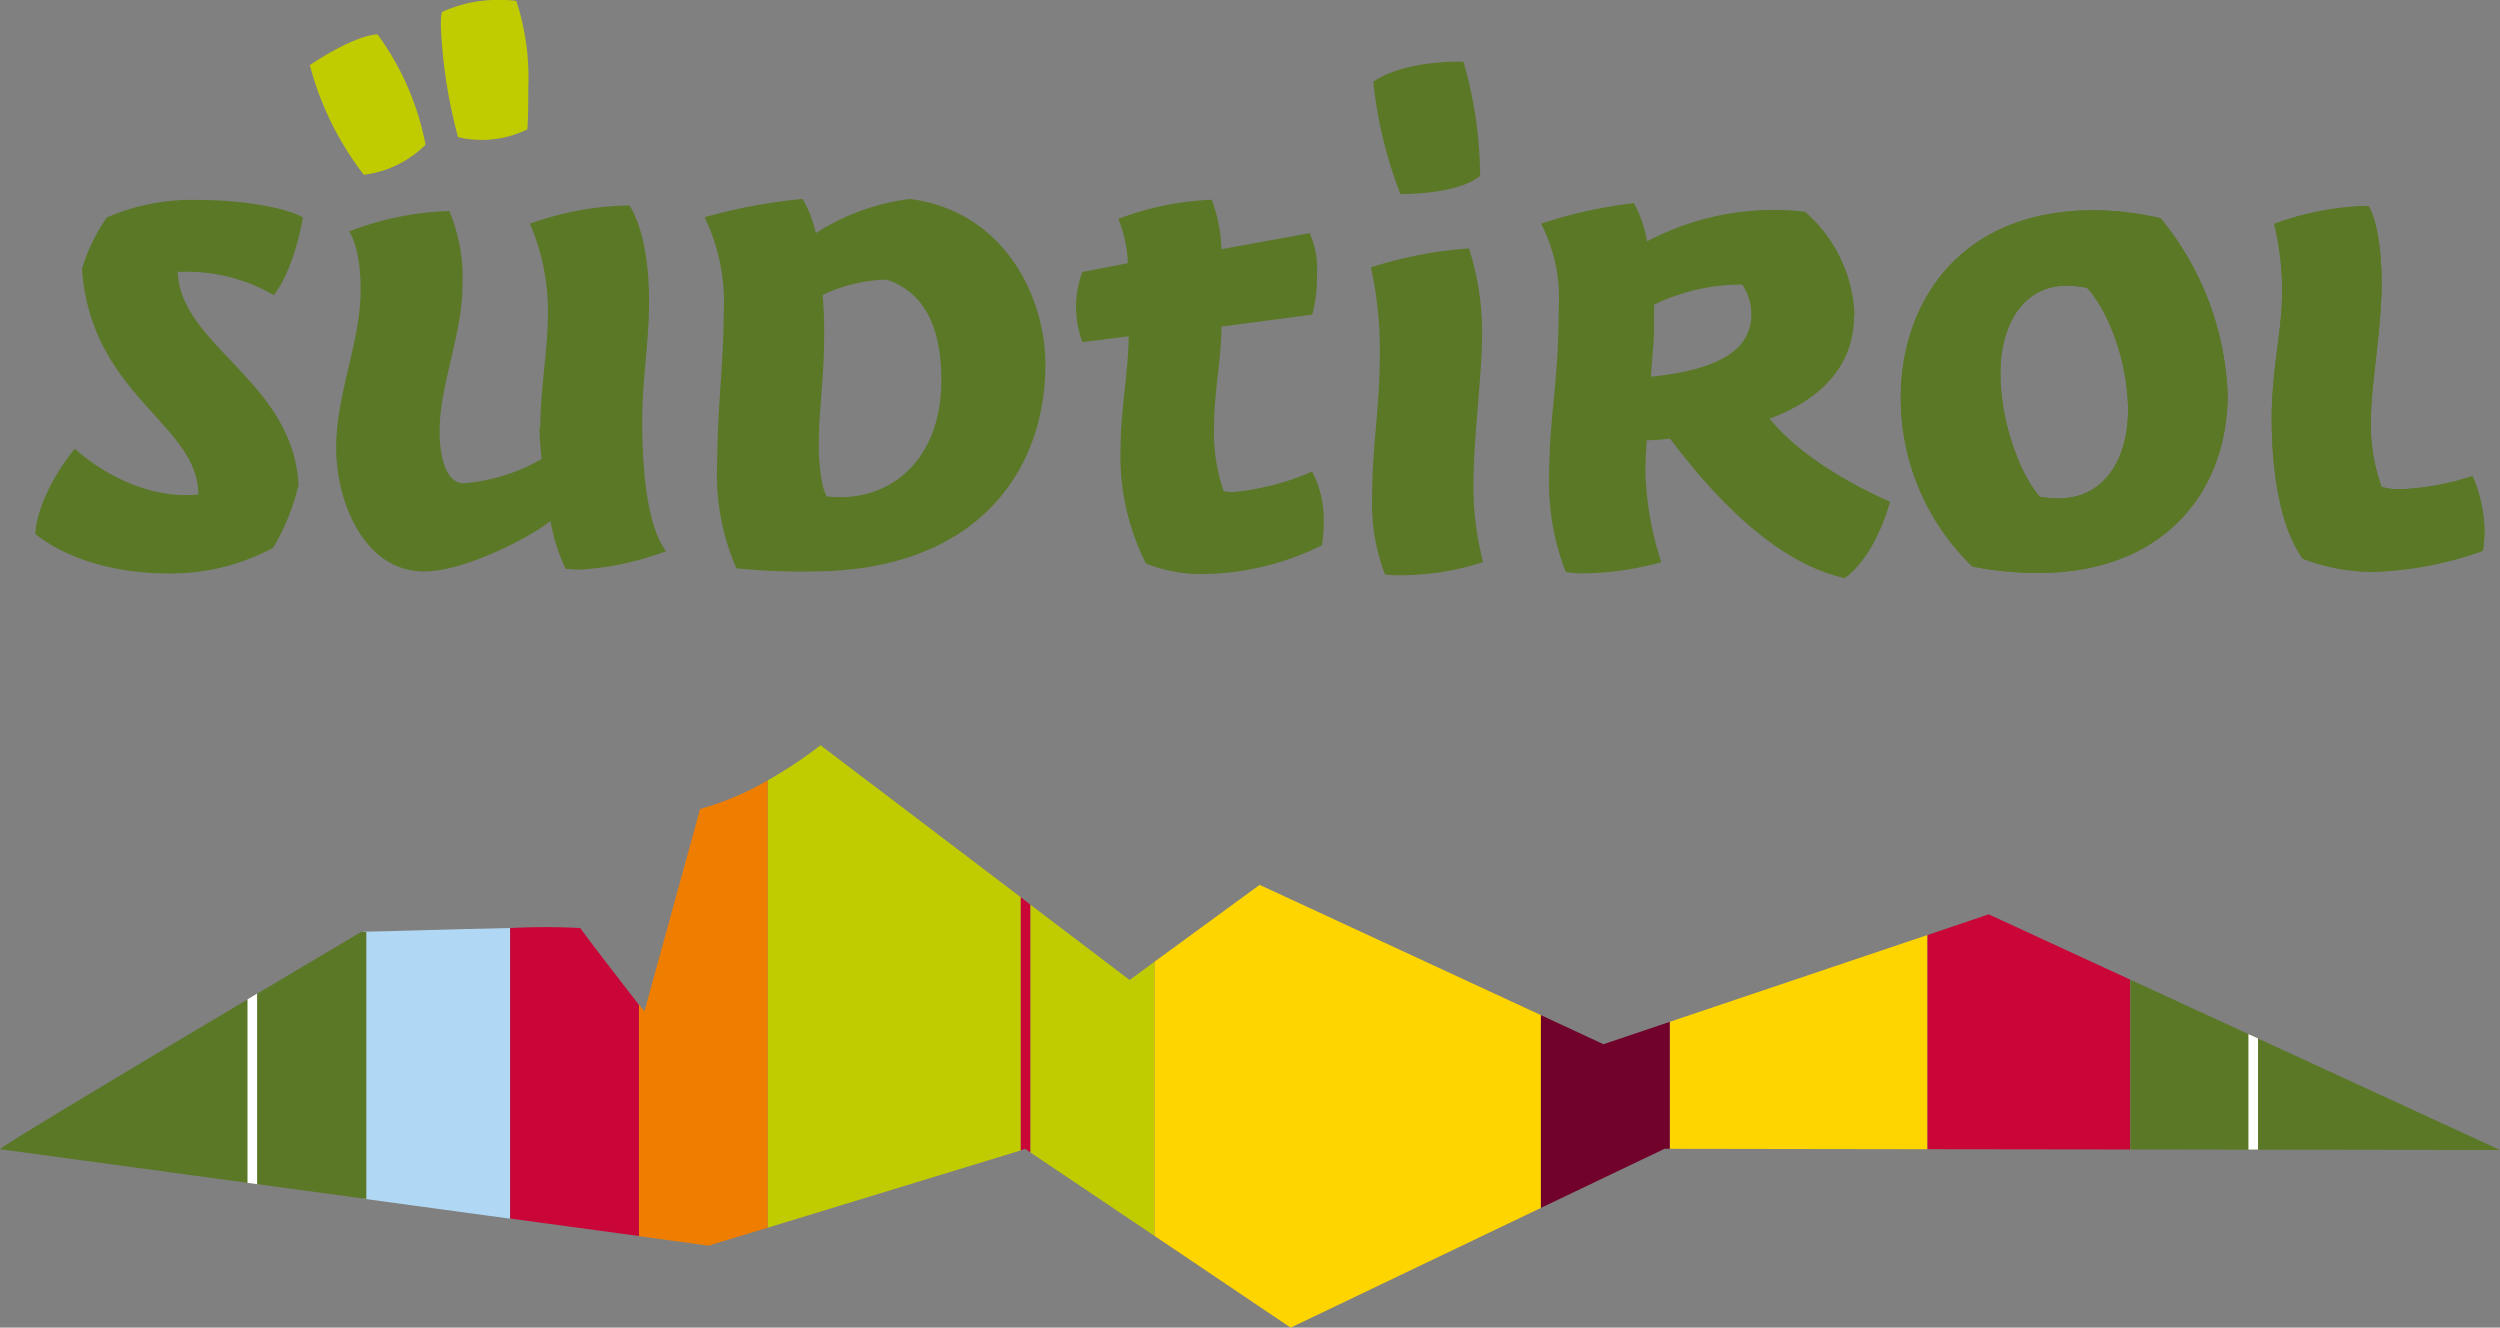 <svg id="Layer_1" data-name="Layer 1" xmlns="http://www.w3.org/2000/svg" viewBox="0 0 190 100.9"><rect x="0" y="0" width="190" height="100.9" fill="#808080" stroke="none"/><title>smg</title><polyline points="146.49 71.06 146.49 87.34 126.9 87.31 126.9 77.66 146.49 71.06" style="fill:#ffd500"/><polyline points="117.11 91.8 98.09 100.9 87.73 93.92 87.73 73.1 95.73 67.25 117.11 77.15 117.11 91.8" style="fill:#ffd500"/><polyline points="126.9 77.66 126.9 87.31 126.5 87.31 117.11 91.8 117.11 77.15 121.86 79.36 126.9 77.66" style="fill:#70022b"/><path d="M27.59,91.09V70.81c0.93,0,6.71-.19,11.17-0.28V92.62L27.59,91.1" style="fill:#b0d8f4"/><path d="M58.35,59.3v34l-4.5,1.37-5.29-.72V76.33a4.69,4.69,0,0,0,.42.52l4.23-15.37a21.72,21.72,0,0,0,5.15-2.18" style="fill:#ef7d00"/><path d="M48.56,76.33V93.94l-9.79-1.33V70.53a52.82,52.82,0,0,1,5.34,0c0,0.09,3.27,4.32,4.45,5.84" style="fill:#ca0538"/><path d="M27.84,70.8V91.12L0,87.34c0-.26,27.46-16.52,27.46-16.52h0.38" style="fill:#5a7826"/><polyline points="161.89 74.45 161.89 87.36 146.49 87.34 146.49 71.06 151.14 69.49 161.89 74.45" style="fill:#ca0538"/><polyline points="19.54 75.51 19.54 90 18.81 89.9 18.81 75.95 19.54 75.51" style="fill:#fff"/><polyline points="87.73 73.1 87.73 93.92 78.3 87.58 78.3 68.75 85.85 74.48 87.73 73.1" style="fill:#c1cc00"/><path d="M77.58,87.43L58.36,93.3v-34a33.27,33.27,0,0,0,4-2.66L77.58,68.19V87.43" style="fill:#c1cc00"/><polyline points="78.3 68.75 78.3 87.58 77.91 87.31 77.58 87.42 77.58 68.19 78.3 68.75" style="fill:#ca0538"/><polyline points="173.44 79.77 190 87.4 176.53 87.38 173.44 87.38 161.91 87.36 161.91 74.46 173.44 79.77" style="fill:#5a7826"/><polyline points="171.61 78.92 171.61 87.37 170.88 87.37 170.88 78.59 171.61 78.92" style="fill:#fff"/><path d="M33.51,1.92a5,5,0,0,1,.07-1A10.17,10.17,0,0,1,38.24,0a7.56,7.56,0,0,1,1,.07,18.72,18.72,0,0,1,.91,6.57c0,0.85,0,2.15-.07,3.19a7.85,7.85,0,0,1-3.6.8,7.49,7.49,0,0,1-1.67-.21A38.8,38.8,0,0,1,33.5,1.91" style="fill:#c1cc00"/><path d="M32.34,11a8,8,0,0,1-4.69,2.28,23.27,23.27,0,0,1-4.1-8.33s3.19-2.21,5.14-2.34A20.75,20.75,0,0,1,32.34,11" style="fill:#c1cc00"/><path d="M20.81,22.43a13.17,13.17,0,0,0-7.3-1.76c0.19,5.59,8.76,8.3,9.18,16.18a16.84,16.84,0,0,1-1.94,4.79,16.5,16.5,0,0,1-8.06,1.94c-3.88,0-7.64-1.09-10-3,0.06-2,1.58-4.79,3-6.48,0,0,4.15,4,9.38,3.48,0-5.39-8.17-7.48-8.84-17.17a14.25,14.25,0,0,1,1.88-3.88A16.29,16.29,0,0,1,15.2,15.2c3.46,0,6.79.67,7.82,1.33,0,0-.61,3.88-2.24,5.94" style="fill:#5a7826"/><path d="M112.49,13.36c-1.7,1.45-6.06,1.39-6.06,1.39a33.1,33.1,0,0,1-2.06-8.54c2.49-1.7,6.85-1.52,6.85-1.52a31.79,31.79,0,0,1,1.27,8.66" style="fill:#5a7826"/><path d="M105.28,43.71a14.88,14.88,0,0,1-1-5.76c0-4.36.59-6.57,0.59-11.42a29,29,0,0,0-.68-6.21,31.54,31.54,0,0,1,7.45-1.44,20.77,20.77,0,0,1,1,6.42c0,3.27-.66,7.85-0.66,11.73a22.44,22.44,0,0,0,.74,5.69,20.45,20.45,0,0,1-6.42,1,6.45,6.45,0,0,1-1-.06" style="fill:#5a7826"/><path d="M87.11,42.86a18.08,18.08,0,0,1-1.94-9c0-2.67.61-5.82,0.61-8.3L82.26,26a8,8,0,0,1-.48-2.6,7.71,7.71,0,0,1,.48-2.73L85.72,20A10.33,10.33,0,0,0,85,16.63a22.54,22.54,0,0,1,7.09-1.45,11.69,11.69,0,0,1,.74,3.76l6.71-1.22a6.72,6.72,0,0,1,.55,3.1,10.91,10.91,0,0,1-.36,3.09l-6.9.91c0,2.42-.56,5-0.56,7.51a13.69,13.69,0,0,0,.73,5,3.27,3.27,0,0,0,.78.06,19.55,19.55,0,0,0,5.94-1.55,7.75,7.75,0,0,1,.88,3.43,12.19,12.19,0,0,1-.13,2.17,20.92,20.92,0,0,1-9,2.19,11.58,11.58,0,0,1-4.36-.79" style="fill:#5a7826"/><path d="M140.91,24c0,3.09-1.7,6.06-6.42,7.82,3.09,3.82,9.15,6.3,9.15,6.3s-1,4.06-3.45,5.82c-6-1.35-11-7.63-13.27-10.6a16.89,16.89,0,0,1-1.76.12c-0.06.67-.11,1.64-0.11,2.36a24.19,24.19,0,0,0,1.21,6.91,23.6,23.6,0,0,1-6.05.85,9.56,9.56,0,0,1-1.21-.11,18.55,18.55,0,0,1-1.27-6.91c0-5.09.73-7.27,0.73-13.14A12.27,12.27,0,0,0,117.12,17a35.19,35.19,0,0,1,7.06-1.56,9.72,9.72,0,0,1,1,2.9,20.66,20.66,0,0,1,12-2.25,10.91,10.91,0,0,1,3.76,7.81m-8.44-2.15-0.09-.12a15,15,0,0,0-4.8.76,12.49,12.49,0,0,0-1.9.77v1.76c0,1.15-.21,2.79-0.23,3.71,5.32-.55,7.62-2.12,7.62-4.74a3.86,3.86,0,0,0-.38-1.71Z" style="fill:#5a7826"/><path d="M149.85,43a17.76,17.76,0,0,1-5.39-12.78c0-7.15,4.42-14.24,14.66-14.24a22.77,22.77,0,0,1,5.09.61,22.43,22.43,0,0,1,5.09,13.38c0,7.39-4.85,13.57-14.36,13.57a24.61,24.61,0,0,1-5-.48L149.82,43m6.61-5.12c3.56,0,5.3-3.08,5.3-6.69s-1.44-7.5-3.11-9.31a7.6,7.6,0,0,0-1.53-.17c-3.37,0-5.06,3-5.06,6.69,0,3.48,1.38,7.5,3,9.36a9,9,0,0,0,1.43.12h0ZM180,15.65c0.6,1,1,3.09,1,5.93,0,3.33-.8,7.81-0.8,10A13.79,13.79,0,0,0,181,37a4.3,4.3,0,0,0,1.52.18,20,20,0,0,0,5.39-1,10.9,10.9,0,0,1,.91,4.12,11.48,11.48,0,0,1-.12,1.56,27.09,27.09,0,0,1-8.35,1.6,14.9,14.9,0,0,1-5.34-1c-1.81-2.54-2.36-6.9-2.36-10.66s0.79-6.6.79-9.63a21.42,21.42,0,0,0-.6-5.15A21.86,21.86,0,0,1,180,15.65Z" style="fill:#5a7826"/><path d="M180,15.65c0.6,1,1,3.09,1,5.93,0,3.33-.8,7.81-0.8,10A13.79,13.79,0,0,0,181,37a4.3,4.3,0,0,0,1.52.18,20,20,0,0,0,5.39-1,10.9,10.9,0,0,1,.91,4.12,11.48,11.48,0,0,1-.12,1.56,27.09,27.09,0,0,1-8.35,1.6,14.9,14.9,0,0,1-5.34-1c-1.81-2.54-2.36-6.9-2.36-10.66s0.79-6.6.79-9.63a21.42,21.42,0,0,0-.6-5.15A21.86,21.86,0,0,1,180,15.65" style="fill:#5a7826"/><path d="M149.85,43a17.76,17.76,0,0,1-5.39-12.78c0-7.15,4.42-14.24,14.66-14.24a22.77,22.77,0,0,1,5.09.61,22.43,22.43,0,0,1,5.09,13.38c0,7.39-4.85,13.57-14.36,13.57a24.61,24.61,0,0,1-5-.48L149.82,43m6.61-5.12c3.56,0,5.3-3.08,5.3-6.69s-1.44-7.5-3.11-9.31a7.6,7.6,0,0,0-1.53-.17c-3.37,0-5.06,3-5.06,6.69,0,3.48,1.38,7.5,3,9.36a9,9,0,0,0,1.43.12h0Z" style="fill:#5a7826"/><path d="M41.06,32.51c0-2.85.58-6,.58-8.59A16.69,16.69,0,0,0,40.27,17a23.59,23.59,0,0,1,7.57-1.39c1.07,1.72,1.49,4.54,1.49,7.31,0,3.09-.52,5.79-0.52,9.12s0.3,7.85,1.81,9.85a22.22,22.22,0,0,1-6.54,1.4c-0.49,0-1.09-.06-1.09-0.06a13.8,13.8,0,0,1-1.15-3.64c-1.32,1.09-6.4,3.84-9.61,3.84-4.52,0-6.68-5.24-6.68-9.39S27.41,26,27.41,22c0-3.27-.88-4.41-0.88-4.41a22.79,22.79,0,0,1,7.62-1.55,13.06,13.06,0,0,1,1,5.6c0,3.76-1.74,7.63-1.74,11.09,0,2.24.58,4,1.84,4a14.12,14.12,0,0,0,5.92-1.85A23.55,23.55,0,0,1,41,32.5" style="fill:#5a7826"/><path d="M62,17.72a17.14,17.14,0,0,1,7.15-2.6c7.09,0.91,10.3,7.33,10.3,12.6,0,8.12-5.25,15.71-17.79,15.71a48.14,48.14,0,0,1-5.7-.24,18,18,0,0,1-1.45-8.06c0-3.9.49-7.7,0.49-11.35a14.84,14.84,0,0,0-1.45-7.27A41.64,41.64,0,0,1,61,15.12a9,9,0,0,1,1,2.6m0.79,20c4.59,0.57,8.75-2.53,8.75-8.81,0-4.39-1.5-6.76-4.16-7.66a12.13,12.13,0,0,0-3.51.62,10,10,0,0,0-1.35.55,33.43,33.43,0,0,1,.11,3.52c0,2.42-.4,5.59-0.4,7.66a14.8,14.8,0,0,0,.3,3.33,3.5,3.5,0,0,0,.28.75Z" style="fill:#5a7826"/></svg>
